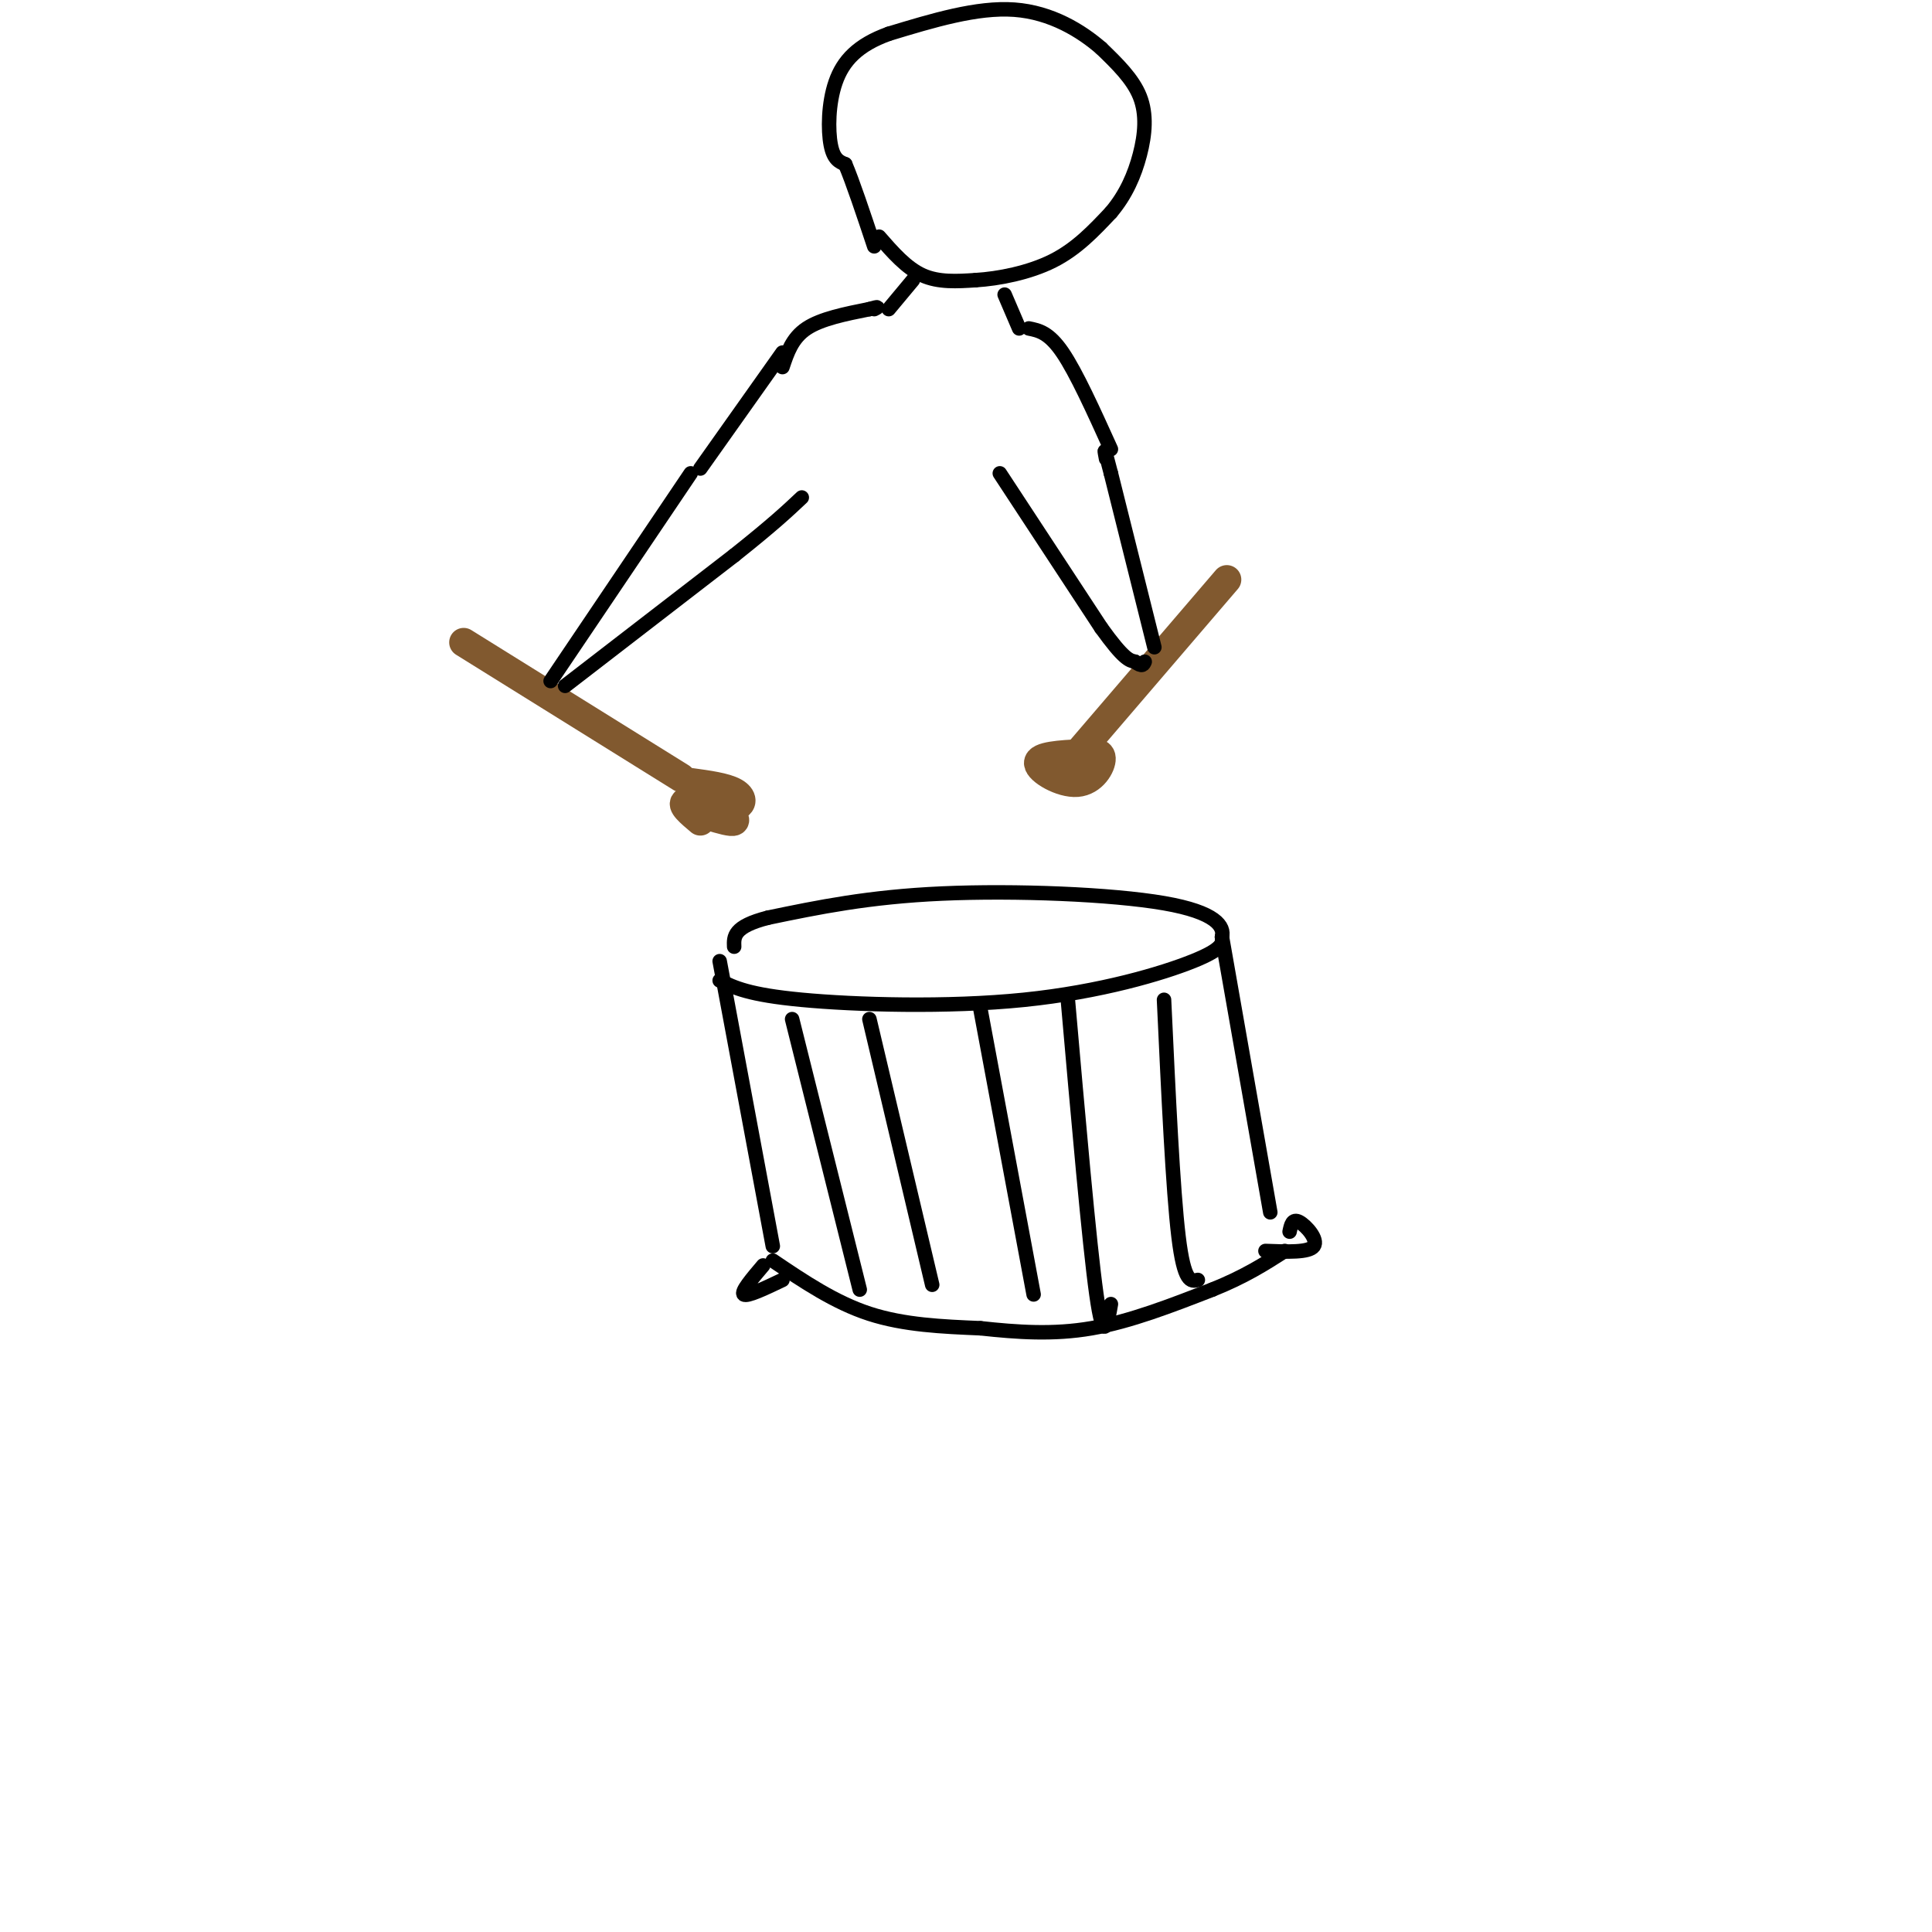 <svg viewBox='0 0 400 400' version='1.1' xmlns='http://www.w3.org/2000/svg' xmlns:xlink='http://www.w3.org/1999/xlink'><g fill='none' stroke='#000000' stroke-width='3' stroke-linecap='round' stroke-linejoin='round'><path d='M149,203c2.988,1.482 5.976,2.964 17,4c11.024,1.036 30.083,1.625 46,0c15.917,-1.625 28.690,-5.464 35,-8c6.310,-2.536 6.155,-3.768 6,-5'/><path d='M253,194c0.524,-2.179 -1.167,-5.125 -12,-7c-10.833,-1.875 -30.810,-2.679 -46,-2c-15.190,0.679 -25.595,2.839 -36,5'/><path d='M159,190c-7.167,1.833 -7.083,3.917 -7,6'/><path d='M149,199c0.000,0.000 11.000,59.000 11,59'/><path d='M253,194c0.000,0.000 10.000,57.000 10,57'/><path d='M160,261c6.417,4.333 12.833,8.667 20,11c7.167,2.333 15.083,2.667 23,3'/><path d='M203,275c7.578,0.822 15.022,1.378 23,0c7.978,-1.378 16.489,-4.689 25,-8'/><path d='M251,267c6.667,-2.667 10.833,-5.333 15,-8'/></g>
<g fill='none' stroke='#81592f' stroke-width='6' stroke-linecap='round' stroke-linejoin='round'><path d='M96,133c0.000,0.000 45.000,28.000 45,28'/><path d='M254,120c0.000,0.000 -30.000,35.000 -30,35'/><path d='M224,156c-4.536,0.250 -9.071,0.500 -9,2c0.071,1.500 4.750,4.250 8,4c3.250,-0.250 5.071,-3.500 5,-5c-0.071,-1.500 -2.036,-1.250 -4,-1'/><path d='M224,156c-1.333,0.167 -2.667,1.083 -4,2'/><path d='M143,162c3.578,0.489 7.156,0.978 9,2c1.844,1.022 1.956,2.578 0,3c-1.956,0.422 -5.978,-0.289 -10,-1'/><path d='M142,166c-1.167,0.500 0.917,2.250 3,4'/><path d='M147,169c2.250,0.667 4.500,1.333 5,1c0.500,-0.333 -0.750,-1.667 -2,-3'/></g>
<g fill='none' stroke='#000000' stroke-width='3' stroke-linecap='round' stroke-linejoin='round'><path d='M114,141c0.000,0.000 29.000,-43.000 29,-43'/><path d='M239,134c0.000,0.000 -9.000,-36.000 -9,-36'/><path d='M230,98c-1.667,-6.500 -1.333,-4.750 -1,-3'/><path d='M230,93c-3.583,-7.917 -7.167,-15.833 -10,-20c-2.833,-4.167 -4.917,-4.583 -7,-5'/><path d='M145,97c0.000,0.000 17.000,-24.000 17,-24'/><path d='M117,142c0.000,0.000 35.000,-27.000 35,-27'/><path d='M152,115c8.167,-6.500 11.083,-9.250 14,-12'/><path d='M207,98c0.000,0.000 21.000,32.000 21,32'/><path d='M228,130c4.667,6.500 5.833,6.750 7,7'/><path d='M235,137c1.500,1.167 1.750,0.583 2,0'/><path d='M162,76c1.000,-3.000 2.000,-6.000 5,-8c3.000,-2.000 8.000,-3.000 13,-4'/><path d='M180,64c2.333,-0.667 1.667,-0.333 1,0'/><path d='M211,68c0.000,0.000 -3.000,-7.000 -3,-7'/><path d='M184,64c0.000,0.000 5.000,-6.000 5,-6'/><path d='M182,49c2.833,3.250 5.667,6.500 9,8c3.333,1.500 7.167,1.250 11,1'/><path d='M202,58c4.733,-0.289 11.067,-1.511 16,-4c4.933,-2.489 8.467,-6.244 12,-10'/><path d='M230,44c3.119,-3.667 4.917,-7.833 6,-12c1.083,-4.167 1.452,-8.333 0,-12c-1.452,-3.667 -4.726,-6.833 -8,-10'/><path d='M228,10c-4.089,-3.556 -10.311,-7.444 -18,-8c-7.689,-0.556 -16.844,2.222 -26,5'/><path d='M184,7c-6.417,2.310 -9.458,5.583 -11,10c-1.542,4.417 -1.583,9.976 -1,13c0.583,3.024 1.792,3.512 3,4'/><path d='M175,34c1.500,3.500 3.750,10.250 6,17'/><path d='M164,211c0.000,0.000 14.000,56.000 14,56'/><path d='M180,211c0.000,0.000 13.000,55.000 13,55'/><path d='M203,209c0.000,0.000 11.000,59.000 11,59'/><path d='M221,206c2.250,25.667 4.500,51.333 6,62c1.500,10.667 2.250,6.333 3,2'/><path d='M241,207c0.917,19.667 1.833,39.333 3,49c1.167,9.667 2.583,9.333 4,9'/><path d='M267,255c0.289,-1.378 0.578,-2.756 2,-2c1.422,0.756 3.978,3.644 3,5c-0.978,1.356 -5.489,1.178 -10,1'/><path d='M158,262c-2.333,2.750 -4.667,5.500 -4,6c0.667,0.500 4.333,-1.250 8,-3'/></g>
</svg>